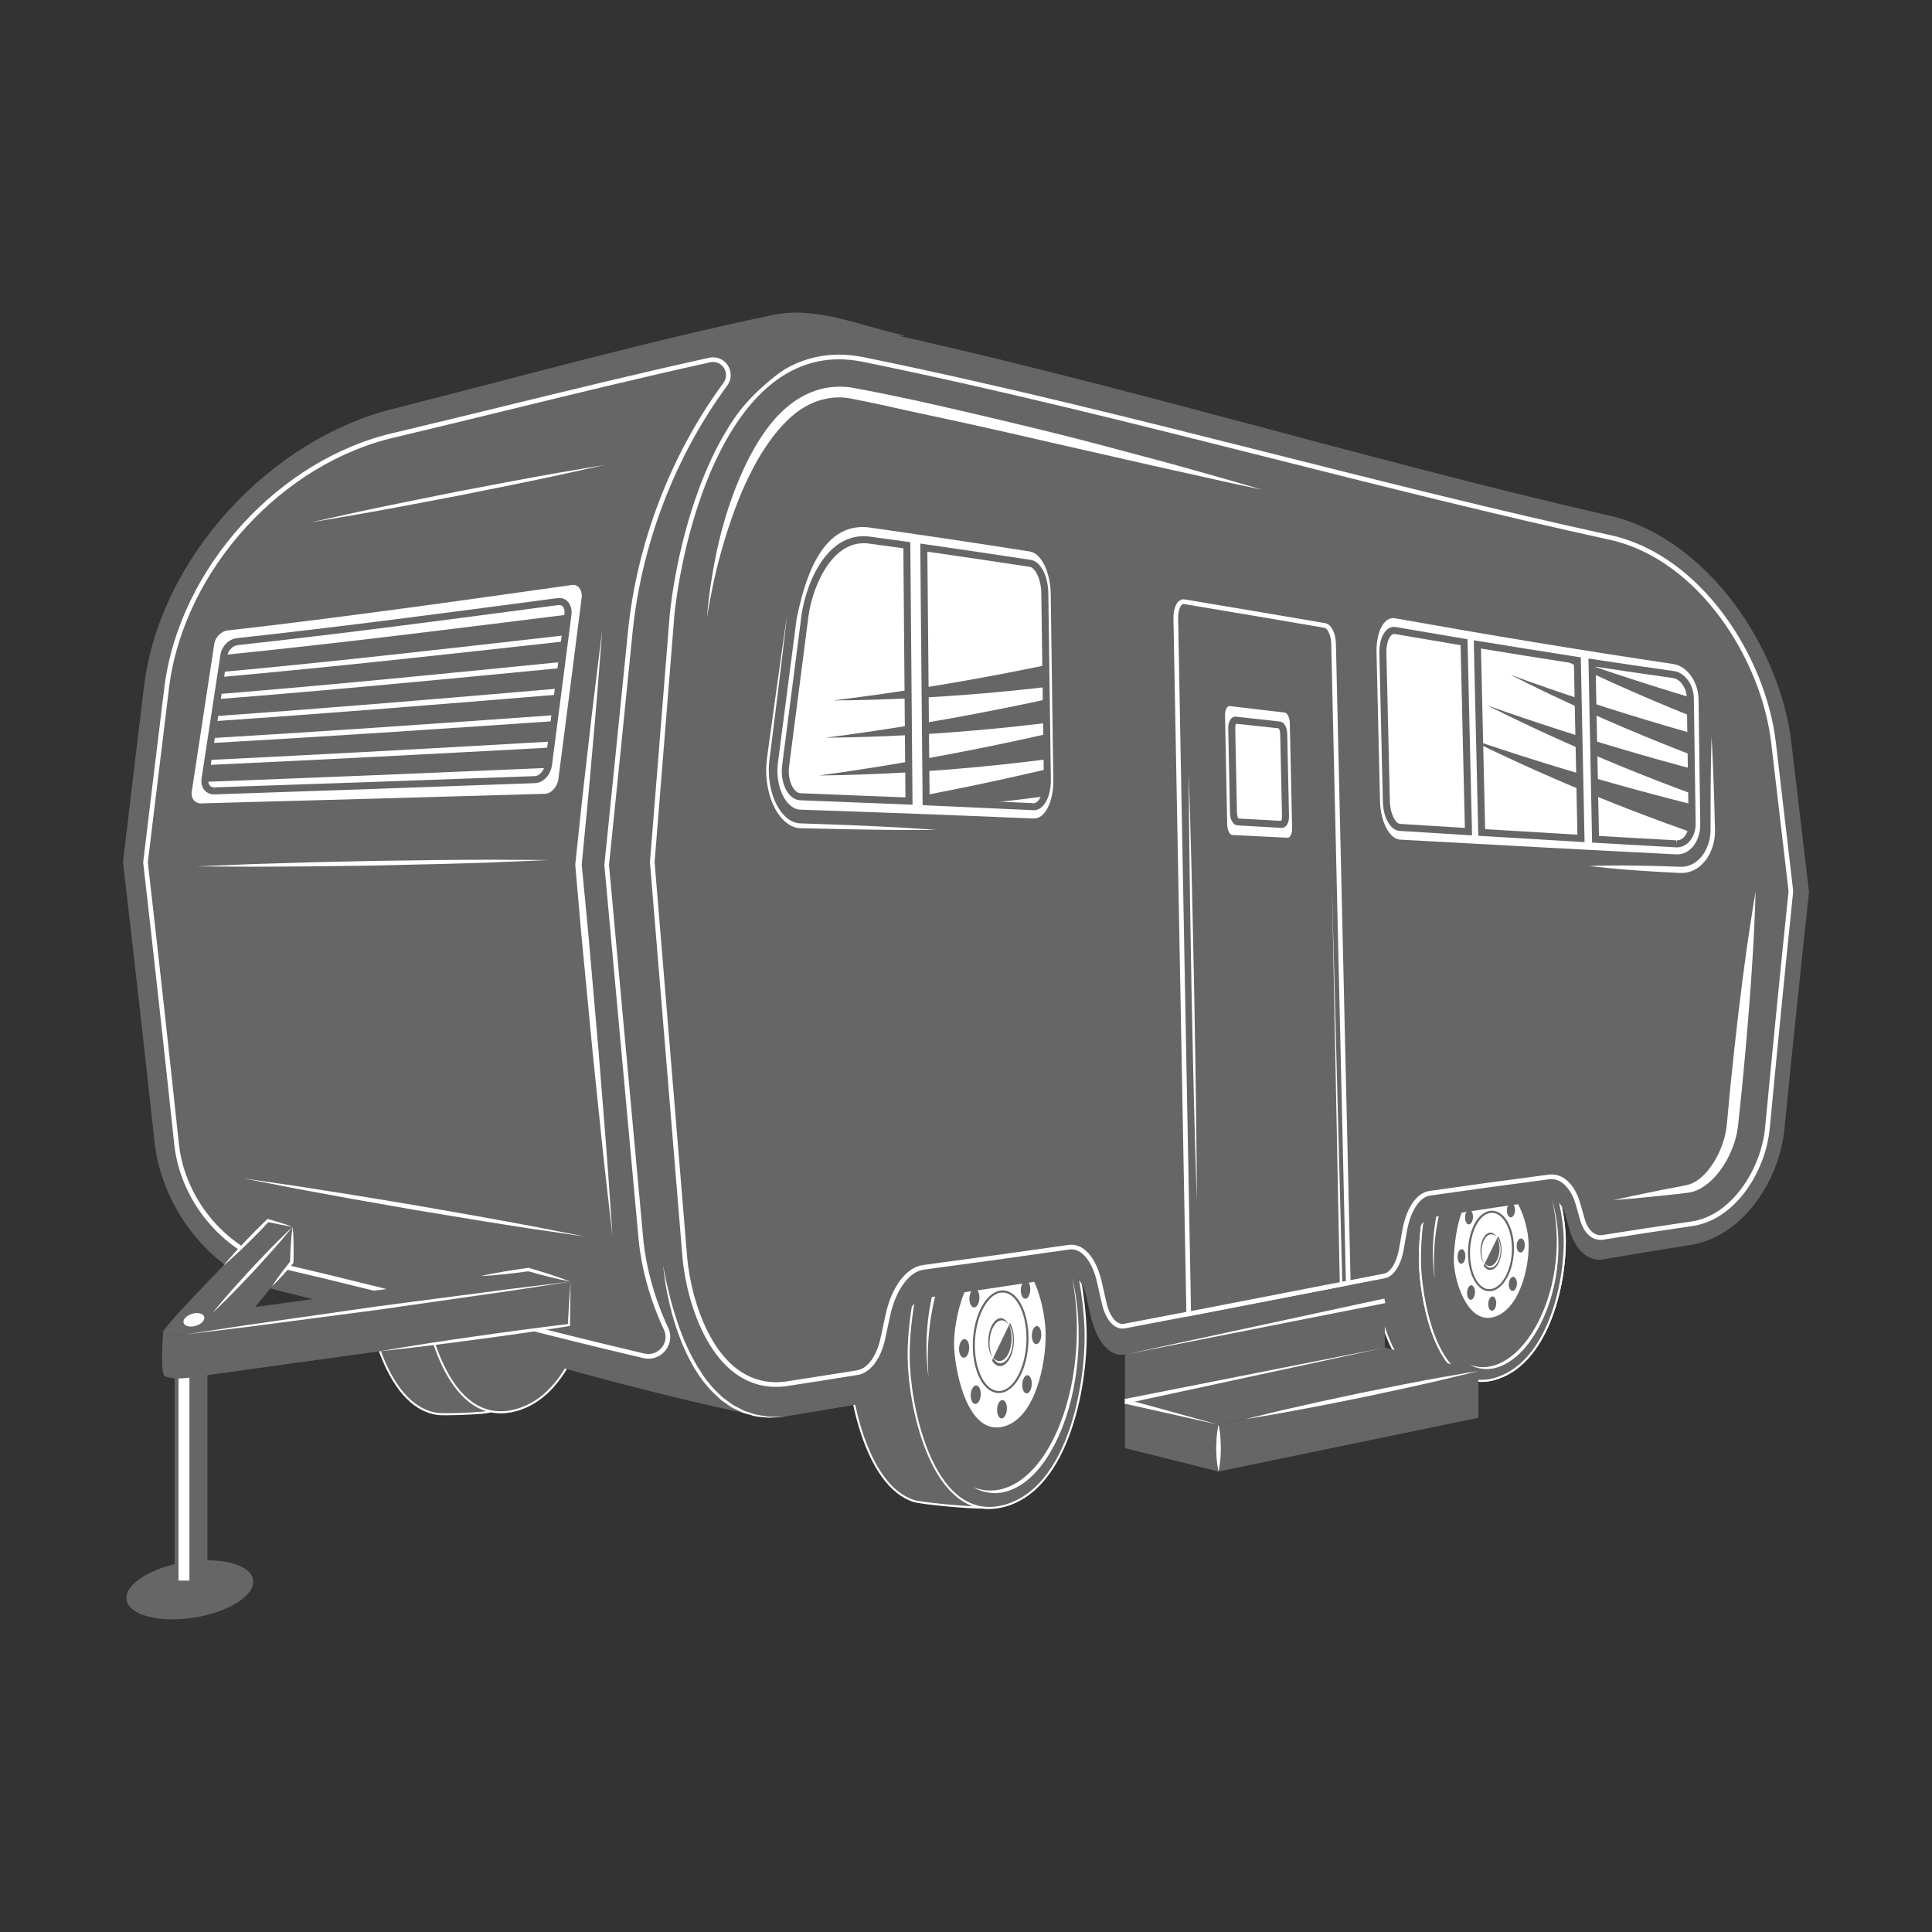 <?xml version="1.0" encoding="utf-8"?>
<svg xmlns="http://www.w3.org/2000/svg" enable-background="new 0 0 3000 3000" viewBox="0 0 3000 3000">
  <rect x="0" y="0" width="3000" height="3000" fill="#333333" stroke="none"/>
  <switch>
    <g>
      <g>
        <g>
          <g>
            <g>
              <path d="M393.059,2453.052c3.784,23.81-37.158,50.103-91.444,58.729&#xA;							c-54.288,8.626-101.362-3.683-105.146-27.493c-3.784-23.81,37.158-50.103,91.446-58.729&#xA;							C342.201,2416.934,389.277,2429.243,393.059,2453.052z" fill="#666"/>
              <g>
                <rect fill="#666" height="369.478" width="50.886" x="271.21" y="2085.992"/>
                <rect fill="#fff" height="364.423" width="16.885" x="277.222" y="2089.865"/>
              </g>
              <g>
                <g>
                  <path d="M839.268,1914.887c3.99,88.971,20.053,252.596-80.696,277.392&#xA;									c-11.173,2.751-69.05,4.617-78.73,3.322c-85.793-11.483-114.56-168.454-115.121-233.435&#xA;									c-0.743-86.194,31.664-268.595,140.461-279.585C807.196,1672.277,835.843,1838.472,839.268,1914.887z" fill="#666"/>
                  <path d="M692.421,2197.612c-6.332,0-10.638-0.145-12.792-0.434&#xA;									c-85.763-11.472-115.909-166.181-116.495-234.992c-0.758-86.989,32.927-270.176,141.883-281.189&#xA;									c3.064-0.315,6.127-0.469,9.106-0.469c91.765,0,122.837,147.264,126.735,234.286c0.282,6.205,0.613,12.783,0.971,19.653&#xA;									c4.818,93.968,12.11,235.98-82.87,259.359C750.039,2196.02,713.026,2197.612,692.421,2197.612z M714.123,1683.711&#xA;									c-2.867,0-5.829,0.153-8.783,0.452c-106.775,10.793-139.772,191.953-139.023,277.99&#xA;									c0.579,67.95,30.016,220.668,113.739,231.877c1.982,0.263,6.263,0.399,12.365,0.399c19.975,0,57.218-1.591,65.773-3.702&#xA;									c92.427-22.741,85.218-163.169,80.452-256.098c-0.349-6.878-0.69-13.456-0.971-19.679&#xA;									C833.828,1829.068,803.479,1683.711,714.123,1683.711z" fill="#fff"/>
                </g>
                <g>
                  <path d="M926.793,1911.645c3.99,88.97-27.418,253.907-128.166,278.703&#xA;									c-110.202,27.123-145.758-159.111-146.382-231.424c-0.742-86.194,31.664-268.594,140.461-279.585&#xA;									C894.722,1669.035,923.368,1835.23,926.793,1911.645z" fill="#666"/>
                  <path d="M777.478,2194.617c-93.372,0-126.189-161.842-126.82-235.673&#xA;									c-0.756-86.989,32.929-270.176,141.885-281.189c3.064-0.307,6.127-0.469,9.097-0.469&#xA;									c91.773,0,122.846,147.271,126.743,234.294c3.601,80.181-23.294,254.201-129.372,280.321&#xA;									C791.666,2193.705,784.424,2194.617,777.478,2194.617z M801.64,1680.469c-2.867,0-5.82,0.153-8.774,0.451&#xA;									c-106.777,10.791-139.773,191.953-139.023,277.988c0.629,72.844,32.629,232.525,123.636,232.525&#xA;									c6.69,0,13.677-0.885,20.766-2.63c104.164-25.635,130.514-197.749,126.956-277.087&#xA;									C921.353,1825.835,891.004,1680.469,801.64,1680.469z" fill="#fff"/>
                </g>
                <g>
                  <path d="M2357.098,1923.05c1.422,74.65,31.61,196.471-51.185,218.628&#xA;									c-18.261,4.887-92.763,2.491-105.927-4.783c-51.255-28.322-66.625-131.51-67.666-174.676&#xA;									c-1.583-65.647,15.211-209.451,105.386-218.911C2321.56,1734.51,2355.875,1858.778,2357.098,1923.05z" fill="#666"/>
                  <path d="M2270.26,2145.832c-27.831,0-62.18-2.646-71.049-7.54&#xA;									c-53.415-29.523-67.542-137.083-68.478-176.029c-1.745-72.222,18.34-211.255,106.802-220.54&#xA;									c2.86-0.298,5.728-0.451,8.52-0.451c81.695,0,111.551,124.81,112.632,181.748c0.272,14.274,1.592,30.189,2.988,47.032&#xA;									c5.719,69.015,12.843,154.914-55.354,173.169C2300.116,2144.88,2286.967,2145.832,2270.26,2145.832z M2246.054,1744.453&#xA;									c-2.681,0-5.438,0.145-8.178,0.434c-86.156,9.048-105.679,146.089-103.96,217.29&#xA;									c0.927,38.453,14.732,144.531,66.836,173.324c8.093,4.476,41.695,7.148,69.508,7.148c16.442,0,29.284-0.918,35.242-2.51&#xA;									c65.628-17.566,58.912-98.454,52.998-169.826c-1.396-16.902-2.724-32.859-2.996-47.227&#xA;									C2354.44,1867.12,2325.409,1744.453,2246.054,1744.453z" fill="#fff"/>
                </g>
                <g>
                  <path d="M1591.073,2052.899c3.988,88.97,53.854,262.39-46.894,287.186&#xA;									c-16.304,4.012-112.247-5.126-125.412-9.395c-75.819-24.577-101.71-168.898-102.242-230.512&#xA;									c-0.744-86.192,31.664-268.594,140.461-279.585C1559.001,1810.289,1587.646,1976.484,1591.073,2052.899z" fill="#666"/>
                  <path d="M1529.384,2342.671c-31.711,0-99.993-6.859-111.109-10.469&#xA;									c-76.044-24.638-102.803-169.646-103.338-232.004c-0.758-86.989,32.927-270.176,141.883-281.189&#xA;									c3.064-0.307,6.129-0.469,9.099-0.469c91.772,0,122.844,147.271,126.744,234.295c0.833,18.656,3.718,41.201,6.773,65.074&#xA;									c11.602,90.802,26.053,203.809-54.877,223.723C1541.75,2342.322,1536.643,2342.671,1529.384,2342.671z M1465.919,1821.723&#xA;									c-2.869,0-5.822,0.153-8.774,0.451c-106.768,10.791-139.774,191.953-139.025,277.989&#xA;									c0.528,61.652,26.733,204.898,101.142,229.01c10.946,3.549,78.615,10.315,110.122,10.315c7.005,0,11.856-0.324,14.41-0.953&#xA;									c78.171-19.234,63.923-130.676,52.477-220.218c-3.056-23.94-5.949-46.554-6.791-65.345&#xA;									C1585.631,1967.089,1555.281,1821.723,1465.919,1821.723z" fill="#fff"/>
                </g>
                <g>
                  <g>
                    <g>
                      <g>
                        <path d="M1685.502,2060.163c3.988,88.97-27.418,253.907-128.166,278.705&#xA;												c-110.202,27.123-145.758-159.111-146.382-231.424c-0.744-86.194,31.664-268.595,140.461-279.585&#xA;												C1653.431,1817.554,1682.075,1983.747,1685.502,2060.163z" fill="#666"/>
                        <path d="M1536.174,2343.139c-93.363,0-126.18-161.851-126.81-235.682&#xA;												c-0.758-86.989,32.936-270.176,141.892-281.182c3.064-0.314,6.127-0.467,9.105-0.467&#xA;												c91.739,0,122.829,147.262,126.735,234.286c3.592,80.189-23.311,254.219-129.381,280.321&#xA;												C1550.371,2342.219,1543.129,2343.139,1536.174,2343.139z M1560.362,1828.992c-2.867,0-5.829,0.153-8.783,0.451&#xA;												c-106.776,10.782-139.781,191.944-139.032,277.98c0.629,72.844,32.622,232.525,123.627,232.525&#xA;												c6.698,0,13.686-0.885,20.775-2.63c104.156-25.626,130.514-197.749,126.965-277.087&#xA;												C1680.059,1974.349,1649.701,1828.992,1560.362,1828.992z" fill="#fff"/>
                      </g>
                      <path d="M1441.783,2138.82c0,0-0.193-1.574-0.559-4.527c-0.335-2.97-1-7.227-1.368-12.916&#xA;											c-0.526-5.637-0.861-12.571-1.143-20.576c-0.033-4.02-0.157-8.3-0.12-12.834c0.131-4.533,0.134-9.322,0.458-14.307&#xA;											c0.504-9.977,1.414-20.815,3.012-32.094c1.614-11.251,3.639-23.084,6.597-34.745c2.846-11.718,6.291-23.517,10.523-34.629&#xA;											c2.003-5.691,4.375-10.971,6.634-16.412c1.469-3.109,2.203-4.663,3.669-7.767c0.65-1.314,1.145-2.54,1.919-3.927&#xA;											c0.769-1.438,1.152-2.156,1.919-3.594c1.314-2.367,2.51-4.788,3.923-7.084c1.686-2.75,2.527-4.124,4.208-6.867&#xA;											c1.372-2.37,2.885-4.262,4.312-6.402c1.454-2.058,2.855-4.222,4.38-6.041c5.863-7.929,12.156-14.054,18.23-19.628&#xA;											c6.191-5.117,12.267-9.492,18.173-12.283c2.909-1.699,5.825-2.569,8.588-3.761c2.789-0.905,5.489-1.602,8.067-2.248&#xA;											c2.592-0.357,5.06-0.924,7.406-1.049c2.348-0.019,4.565-0.162,6.637-0.071c2.067,0.199,3.997,0.385,5.78,0.556&#xA;											c1.773,0.265,3.388,0.695,4.847,0.985c2.928,0.46,5.151,1.619,6.686,2.085c1.525,0.558,2.337,0.856,2.337,0.856&#xA;											s-0.828-0.124-2.386-0.356c-1.562-0.18-3.826-0.718-6.754-0.781c-1.461-0.057-3.073-0.23-4.837-0.218&#xA;											c-1.764,0.108-3.674,0.223-5.721,0.347c-2.043,0.228-4.218,0.711-6.508,1.086c-2.29,0.476-4.692,1.237-7.204,1.884&#xA;											c-2.496,0.913-5.1,1.886-7.781,3.061c-2.651,1.454-5.456,2.458-8.234,4.351c-1.4,0.863-2.818,1.736-4.258,2.623&#xA;											c-1.412,1.042-2.841,2.1-4.29,3.171c-2.921,2.008-5.768,4.76-8.738,7.22c-5.782,5.592-11.656,11.919-17.249,19.515&#xA;											c-1.452,1.759-2.778,3.859-4.159,5.85c-1.342,2.057-2.815,3.929-4.067,6.153c-1.56,2.587-2.341,3.882-3.904,6.474&#xA;											c-1.309,2.142-2.552,4.717-3.84,7.051c-0.77,1.426-1.157,2.139-1.93,3.564c-0.547,0.938-1.168,2.379-1.748,3.544&#xA;											c-1.414,2.949-2.121,4.424-3.538,7.378c-2.174,5.177-4.467,10.191-6.4,15.612c-2.079,5.246-3.836,10.8-5.689,16.182&#xA;											c-1.635,5.581-3.404,10.997-4.755,16.641c-2.949,11.105-5.196,22.318-7,33.102c-0.858,5.415-1.659,10.704-2.238,15.888&#xA;											c-0.715,5.156-1.123,10.198-1.569,15.041c-0.802,9.696-1.192,18.643-1.396,26.59c-0.085,7.927-0.073,14.865,0.185,20.503&#xA;											c0.136,5.677,0.448,10.132,0.62,13.16C1441.689,2137.202,1441.783,2138.82,1441.783,2138.82z" fill="#fff"/>
                      <path d="M1664.835,1983.583c0,0,0.404,1.83,1.159,5.255c0.706,3.474,2.006,8.316,3.035,15.058&#xA;											c0.535,3.341,1.267,6.974,1.811,11.073c0.533,4.112,1.11,8.556,1.727,13.304c0.444,4.849,0.915,10.008,1.414,15.445&#xA;											c0.298,5.511,0.619,11.326,0.835,17.422c0.214,12.222,0.289,25.607-0.756,39.741c-0.329,7.092-1.168,14.289-1.877,21.695&#xA;											c-0.375,3.697-0.964,7.368-1.462,11.11c-0.509,3.741-1.027,7.518-1.747,11.236c-0.668,3.744-1.342,7.521-2.022,11.33&#xA;											c-0.816,3.725-1.638,7.478-2.466,11.258c-0.776,3.824-1.774,7.5-2.756,11.22c-1.021,3.679-1.891,7.54-3.076,11.112&#xA;											c-1.133,3.622-2.275,7.261-3.42,10.917c-1.166,3.631-2.524,7.054-3.786,10.61c-0.772,2.118-1.157,3.176-1.931,5.295&#xA;											c-0.845,2.025-1.267,3.038-2.113,5.065c-1.454,3.404-2.757,6.674-4.347,10.205c-5.855,12.51-12.729,24.923-19.836,35.366&#xA;											c-1.785,2.634-3.666,4.994-5.487,7.486c-1.103,1.459-1.654,2.188-2.759,3.648c-1.142,1.306-1.715,1.959-2.86,3.267&#xA;											c-1.91,2.135-3.777,4.408-5.701,6.393c-1.947,1.893-3.885,3.775-5.809,5.644c-7.776,7.089-15.619,12.776-23.266,16.451&#xA;											c-7.607,4.152-14.999,6.04-21.81,7.46c-3.409,0.397-6.686,0.751-9.797,0.911c-3.094-0.178-6.036-0.348-8.809-0.509&#xA;											c-2.735-0.518-5.302-1.004-7.68-1.456c-2.367-0.507-4.495-1.405-6.442-1.985c-3.918-1.047-6.831-2.97-8.877-3.866&#xA;											c-2.027-1.011-3.111-1.551-3.111-1.551s1.115,0.366,3.2,1.049c2.097,0.607,5.098,1.903,9.038,2.543&#xA;											c1.964,0.349,4.103,0.983,6.474,1.209c2.372,0.167,4.933,0.35,7.662,0.542c2.742-0.16,5.653-0.333,8.713-0.514&#xA;											c3.062-0.511,6.273-1.056,9.604-1.738c6.653-1.971,13.817-4.389,21.16-8.792c7.382-3.993,14.882-9.998,22.346-17.014&#xA;											c7.495-6.998,14.652-16.228,21.624-26.075c6.908-10.313,13.088-21.518,19.112-34.432&#xA;											c5.545-12.48,10.871-25.989,15.046-40.083c4.103-14.177,7.875-28.47,10.326-43.031c0.734-3.57,1.269-7.206,1.797-10.807&#xA;											c0.507-3.608,1.142-7.134,1.565-10.695c0.802-7.134,1.74-14.087,2.168-20.962c1.215-13.697,1.448-26.747,1.529-38.758&#xA;											c-0.063-5.99-0.284-11.709-0.396-17.181c-0.316-5.417-0.615-10.557-0.896-15.389c-0.457-4.771-0.884-9.236-1.277-13.367&#xA;											c-0.406-4.131-1.008-7.781-1.429-11.169c-0.824-6.784-1.844-11.927-2.416-15.497&#xA;											C1665.158,1985.481,1664.835,1983.583,1664.835,1983.583z" fill="#fff"/>
                      <path d="M1623.676,2071.239c0.666,46.41-16.304,133.768-67.767,144.486&#xA;											c-51.773,10.782-71.298-78.34-74.134-120.003c-3.099-45.559,19.605-139.007,71.066-144.721&#xA;											C1605.407,1945.164,1623.128,2033.022,1623.676,2071.239z" fill="#fff"/>
                      <g>
                        <path d="M1595.46,2076.214c0.533,42.474-17.148,80.459-40.183,84.897&#xA;												c-23.036,4.438-42.664-27.109-43.122-70.517c-0.46-43.41,18.361-81.477,41.32-84.981&#xA;												C1576.435,2002.111,1594.925,2033.74,1595.46,2076.214z" fill="#fff"/>
                        <path d="M1550.959,2163.11c-22.588,0-39.959-31.167-40.393-72.496&#xA;												c-0.467-44.077,18.673-82.905,42.672-86.563c1.236-0.188,2.477-0.281,3.704-0.281c22.34,0,39.582,31.132,40.102,72.426&#xA;												c0.546,43.908-17.667,81.883-41.473,86.471C1554.039,2162.957,1552.491,2163.11,1550.959,2163.11z M1556.943,2006.936&#xA;												c-1.065,0-2.137,0.077-3.226,0.248c-22.119,3.369-40.426,41.557-39.985,83.396c0.41,38.896,16.768,69.364,37.227,69.364&#xA;												c1.328,0,2.681-0.127,4.018-0.391c21.965-4.221,39.422-41.602,38.902-83.321&#xA;												C1593.385,2037.371,1577.163,2006.936,1556.943,2006.936z" fill="#666"/>
                      </g>
                      <g>
                        <path d="M1560.399,1977.338c0.091,7.819-3.211,14.662-7.399,15.288&#xA;												c-4.19,0.624-7.676-5.233-7.767-13.083c-0.089-7.851,3.251-14.697,7.437-15.29&#xA;												C1556.857,1963.659,1560.307,1969.517,1560.399,1977.338z" fill="#666"/>
                        <path d="M1563.51,2186.749c0.092,7.819-3.223,14.849-7.429,15.703&#xA;												c-4.206,0.856-7.706-4.812-7.797-12.661c-0.089-7.851,3.265-14.882,7.467-15.707&#xA;												C1559.956,2173.26,1563.42,2178.932,1563.51,2186.749z" fill="#666"/>
                      </g>
                      <g>
                        <path d="M1496.946,2079.365c4.358-0.721,7.934,5.128,8.018,13.062&#xA;												c0.082,7.936-3.364,14.976-7.723,15.727c-4.359,0.753-7.978-5.093-8.058-13.061&#xA;												C1489.103,2087.129,1492.59,2080.085,1496.946,2079.365z" fill="#666"/>
                        <path d="M1609.4,2059.153c4.046-0.697,7.39,4.985,7.491,12.689s-3.082,14.538-7.131,15.267&#xA;												c-4.049,0.729-7.429-4.95-7.526-12.686C1602.135,2066.688,1605.353,2059.851,1609.4,2059.153z" fill="#666"/>
                      </g>
                      <g>
                        <path d="M1509.489,2156.548c3.003-6.174,7.946-7.08,11.047-2.057&#xA;												c3.099,5.02,3.198,14.068,0.218,20.24c-2.98,6.172-7.931,7.136-11.052,2.116&#xA;												C1506.58,2171.825,1506.486,2162.723,1509.489,2156.548z" fill="#666"/>
                        <path d="M1587.111,1993.562c2.829-5.932,7.509-6.632,10.456-1.598&#xA;												c2.946,5.034,3.059,13.895,0.249,19.825c-2.808,5.932-7.493,6.688-10.46,1.656&#xA;												C1584.39,2008.412,1584.282,1999.495,1587.111,1993.562z" fill="#666"/>
                      </g>
                      <g>
                        <path d="M1589.631,2160.485c-2.974-4.917-3.083-13.833-0.246-19.879&#xA;												c2.836-6.046,7.53-6.932,10.484-2.013c2.954,4.919,3.068,13.779,0.251,19.823&#xA;												C1597.304,2164.461,1592.606,2165.404,1589.631,2160.485z" fill="#666"/>
                        <path d="M1507.652,2026.716c-3.113-5.137-3.207-14.24-0.213-20.299&#xA;												c2.993-6.059,7.924-6.777,11.014-1.638c3.092,5.138,3.19,14.186,0.218,20.243&#xA;												C1515.699,2031.078,1510.765,2031.852,1507.652,2026.716z" fill="#666"/>
                      </g>
                      <path d="M1541.118,2107.708c0,0-0.169-0.246-0.484-0.704c-0.3-0.502-0.823-1.035-1.323-2.107&#xA;											c-0.556-0.981-1.157-2.292-1.79-3.899c-0.617-1.628-1.236-3.592-1.745-5.917c-0.471-2.341-0.915-4.987-1.067-7.931&#xA;											c-0.225-2.92-0.166-6.109,0.101-9.374c0.279-3.27,0.842-6.606,1.649-9.82c0.838-3.2,1.954-6.205,3.218-8.968&#xA;											c1.281-2.521,2.843-5.025,4.453-6.887c1.628-1.837,3.35-3.218,5.062-4.08c1.71-0.837,3.401-1.292,4.976-1.191&#xA;											c1.581-0.038,3.035,0.483,4.328,1.095c1.29,0.68,2.4,1.593,3.331,2.545c0.926,0.983,1.682,1.937,2.259,2.838&#xA;											c0.619,0.788,0.978,1.707,1.272,2.193c0.279,0.526,0.427,0.807,0.427,0.807s-0.179-0.211-0.516-0.606&#xA;											c-0.345-0.371-0.803-1.027-1.468-1.626c-0.633-0.685-1.443-1.363-2.397-2.01c-0.962-0.605-2.071-1.114-3.293-1.513&#xA;											c-1.236-0.279-2.581-0.462-4.009-0.23c-1.427,0.127-2.916,0.812-4.412,1.645c-1.504,0.873-2.953,2.329-4.37,3.922&#xA;											c-1.408,1.705-2.608,3.687-3.829,6.111c-2.283,4.704-3.835,10.514-4.502,16.257c-0.286,2.867-0.495,5.708-0.406,8.375&#xA;											c0.031,2.679,0.277,5.165,0.567,7.434c0.35,2.229,0.746,4.239,1.182,5.963c0.458,1.706,0.912,3.132,1.349,4.227&#xA;											c0.394,1.161,0.814,1.966,1.049,2.561C1540.984,2107.398,1541.118,2107.708,1541.118,2107.708z" fill="#666"/>
                      <path d="M1568.286,2054.311c7.992,13.381,8.285,37.079,0.634,53.178&#xA;											c-7.65,16.097-20.465,18.506-28.605,5.135C1551.625,2089.131,1557.216,2077.469,1568.286,2054.311z" fill="#666"/>
                      <path d="M1566.344,2056.117c0,0,0.167,0.246,0.478,0.706c0.293,0.5,0.807,1.037,1.299,2.107&#xA;											c0.546,0.98,1.136,2.285,1.757,3.882c0.605,1.619,1.21,3.572,1.71,5.876c0.462,2.322,0.898,4.943,1.049,7.858&#xA;											c0.221,2.892,0.167,6.05-0.089,9.283c-0.27,3.237-0.816,6.545-1.604,9.738c-0.837,3.219-1.863,6.08-3.193,9.018&#xA;											c-1.17,2.341-2.771,4.982-4.344,6.821c-1.61,1.853-3.319,3.261-5.022,4.152c-1.705,0.865-3.394,1.351-4.973,1.279&#xA;											c-1.584,0.068-3.047-0.429-4.351-1.02c-1.3-0.661-2.423-1.557-3.364-2.498c-0.936-0.973-1.701-1.921-2.289-2.819&#xA;											c-0.627-0.784-0.99-1.703-1.292-2.189c-0.282-0.526-0.432-0.807-0.432-0.807s0.181,0.209,0.525,0.605&#xA;											c0.35,0.368,0.816,1.021,1.489,1.614c0.641,0.682,1.464,1.351,2.426,1.985c0.974,0.594,2.093,1.088,3.324,1.468&#xA;											c1.245,0.26,2.599,0.422,4.028,0.166c1.431-0.152,2.918-0.859,4.408-1.715c1.499-0.896,2.937-2.369,4.34-3.976&#xA;											c1.414-1.757,2.533-3.614,3.824-6.214c1.009-2.201,2.05-4.903,2.768-7.617c0.69-2.777,1.298-5.6,1.597-8.462&#xA;											c0.279-2.843,0.481-5.658,0.39-8.3c-0.033-2.656-0.275-5.119-0.559-7.371c-0.345-2.21-0.736-4.206-1.163-5.919&#xA;											c-0.45-1.696-0.896-3.115-1.326-4.206c-0.387-1.156-0.798-1.959-1.032-2.554&#xA;											C1566.477,2056.427,1566.344,2056.117,1566.344,2056.117z" fill="#fff"/>
                    </g>
                    <g>
                      <g>
                        <path d="M2429.737,1923.05c1.42,74.65-27.362,196.408-110.157,218.567&#xA;												c-89.37,23.918-113.313-125.147-114.623-179.398c-1.583-65.647,15.213-209.451,105.388-218.911&#xA;												C2394.198,1734.51,2428.513,1858.778,2429.737,1923.05z" fill="#666"/>
                        <path d="M2300.966,2145.79c-76.053,0-96.453-135.917-97.602-183.527&#xA;												c-1.745-72.222,18.34-211.255,106.81-220.54c2.86-0.298,5.728-0.451,8.52-0.451c81.678,0,111.551,124.81,112.632,181.748&#xA;												c1.396,73.219-27.601,197.724-111.339,220.141C2313.469,2144.905,2307.069,2145.79,2300.966,2145.79z M2318.695,1744.453&#xA;												c-2.681,0-5.438,0.145-8.18,0.434c-86.163,9.048-105.686,146.089-103.968,217.298&#xA;												c1.131,46.802,20.902,180.421,94.419,180.421c5.822,0,11.948-0.851,18.204-2.527&#xA;												c81.976-21.941,110.352-144.744,108.973-216.993C2427.079,1867.12,2398.031,1744.453,2318.695,1744.453z" fill="#fff"/>
                      </g>
                      <g>
                        <path d="M2429.737,1923.05c1.42,74.65-27.362,196.408-110.157,218.567&#xA;												c-89.37,23.918-113.313-125.147-114.623-179.398c-1.583-65.647,15.213-209.451,105.388-218.911&#xA;												C2394.198,1734.51,2428.513,1858.778,2429.737,1923.05z" fill="#666"/>
                        <path d="M2300.966,2145.79c-76.053,0-96.453-135.917-97.602-183.527&#xA;												c-1.745-72.222,18.34-211.255,106.81-220.54c2.86-0.298,5.728-0.451,8.52-0.451c81.678,0,111.551,124.81,112.632,181.748&#xA;												c1.396,73.219-27.601,197.724-111.339,220.141C2313.469,2144.905,2307.069,2145.79,2300.966,2145.79z M2318.695,1744.453&#xA;												c-2.681,0-5.438,0.145-8.18,0.434c-86.163,9.048-105.686,146.089-103.968,217.298&#xA;												c1.131,46.802,20.902,180.421,94.419,180.421c5.822,0,11.948-0.851,18.204-2.527&#xA;												c81.976-21.941,110.352-144.744,108.973-216.993C2427.079,1867.12,2398.031,1744.453,2318.695,1744.453z" fill="#fff"/>
                      </g>
                      <path d="M2227.901,1986.604c0,0-0.162-1.231-0.467-3.538c-0.284-2.322-0.828-5.647-1.168-10.097&#xA;											c-0.457-4.406-0.786-9.829-1.091-16.092c-0.071-3.144-0.214-6.493-0.242-10.04c0.043-3.549-0.012-7.295,0.169-11.195&#xA;											c0.253-7.809,0.798-16.292,1.853-25.122c1.065-8.811,2.431-18.073,4.509-27.205c1.992-9.175,4.438-18.415,7.509-27.116&#xA;											c1.447-4.457,3.184-8.591,4.84-12.851c1.082-2.435,1.625-3.65,2.707-6.081c0.481-1.028,0.847-1.987,1.422-3.075&#xA;											c0.572-1.126,0.856-1.689,1.427-2.813c0.98-1.855,1.87-3.749,2.932-5.548c1.265-2.153,1.898-3.228,3.165-5.375&#xA;											c1.032-1.856,2.18-3.338,3.263-5.013c1.103-1.611,2.168-3.305,3.336-4.73c4.476-6.205,9.348-11.004,14.097-15.368&#xA;											c4.849-4.009,9.656-7.436,14.385-9.625c2.327-1.333,4.677-2.018,6.908-2.954c2.257-0.711,4.452-1.262,6.555-1.771&#xA;											c2.118-0.286,4.14-0.734,6.073-0.837c1.935-0.023,3.767-0.139,5.487-0.073c1.715,0.15,3.324,0.289,4.811,0.418&#xA;											c1.482,0.202,2.836,0.532,4.061,0.753c2.459,0.35,4.34,1.246,5.639,1.604c1.292,0.431,1.982,0.659,1.982,0.659&#xA;											s-0.702-0.094-2.018-0.27c-1.318-0.132-3.231-0.547-5.684-0.586c-1.225-0.04-2.576-0.172-4.045-0.155&#xA;											c-1.471,0.087-3.059,0.183-4.755,0.284c-1.693,0.185-3.486,0.567-5.372,0.865c-1.883,0.376-3.849,0.976-5.898,1.487&#xA;											c-2.034,0.72-4.148,1.483-6.315,2.407c-2.139,1.14-4.397,1.93-6.62,3.415c-1.119,0.674-2.252,1.361-3.399,2.055&#xA;											c-1.123,0.818-2.257,1.647-3.404,2.486c-2.315,1.574-4.551,3.728-6.881,5.656c-4.525,4.378-9.074,9.332-13.355,15.281&#xA;											c-1.112,1.377-2.123,3.021-3.172,4.581c-1.021,1.609-2.142,3.075-3.087,4.816c-1.178,2.025-1.767,3.04-2.944,5.069&#xA;											c-0.985,1.678-1.914,3.693-2.876,5.52c-0.577,1.117-0.866,1.675-1.441,2.792c-0.41,0.734-0.868,1.862-1.301,2.773&#xA;											c-1.048,2.309-1.572,3.465-2.62,5.778c-1.6,4.054-3.287,7.979-4.692,12.224c-1.516,4.11-2.78,8.459-4.117,12.672&#xA;											c-1.168,4.37-2.437,8.612-3.385,13.031c-2.083,8.696-3.631,17.475-4.849,25.919c-0.575,4.239-1.109,8.38-1.478,12.44&#xA;											c-0.47,4.035-0.713,7.981-0.986,11.772c-0.481,7.591-0.664,14.593-0.72,20.81c0.031,6.202,0.122,11.629,0.38,16.039&#xA;											c0.169,4.439,0.453,7.924,0.617,10.293C2227.812,1985.338,2227.901,1986.604,2227.901,1986.604z" fill="#fff"/>
                      <path d="M2410.274,1863.878c0,0,0.378,1.415,1.088,4.067c0.664,2.689,1.883,6.433,2.857,11.654&#xA;											c0.505,2.587,1.196,5.398,1.713,8.572c0.507,3.184,1.058,6.627,1.645,10.303c0.427,3.756,0.882,7.753,1.361,11.964&#xA;											c0.295,4.272,0.612,8.78,0.833,13.505c0.239,9.477,0.349,19.858-0.572,30.836c-0.279,5.508-1.03,11.103-1.657,16.858&#xA;											c-0.333,2.874-0.863,5.731-1.307,8.642c-0.455,2.909-0.917,5.848-1.563,8.743c-0.6,2.916-1.203,5.858-1.811,8.823&#xA;											c-0.732,2.904-1.468,5.829-2.208,8.776c-0.692,2.98-1.586,5.849-2.463,8.753c-0.914,2.873-1.686,5.883-2.744,8.675&#xA;											c-1.011,2.831-2.025,5.675-3.042,8.53c-1.035,2.839-2.242,5.52-3.357,8.302c-0.683,1.658-1.023,2.487-1.706,4.147&#xA;											c-0.746,1.586-1.119,2.379-1.865,3.969c-1.281,2.668-2.426,5.229-3.821,8c-5.14,9.817-11.122,19.583-17.237,27.822&#xA;											c-1.536,2.079-3.151,3.946-4.71,5.916c-0.945,1.152-1.415,1.729-2.356,2.883c-0.978,1.035-1.466,1.553-2.44,2.59&#xA;											c-1.628,1.694-3.211,3.491-4.841,5.069c-1.651,1.506-3.287,3.003-4.91,4.488c-6.549,5.646-13.083,10.204-19.396,13.188&#xA;											c-6.275,3.354-12.318,4.94-17.84,6.148c-2.764,0.361-5.41,0.685-7.913,0.854c-2.491-0.092-4.851-0.183-7.066-0.27&#xA;											c-2.189-0.365-4.235-0.709-6.125-1.029c-1.882-0.364-3.573-1.035-5.114-1.462c-3.101-0.765-5.402-2.229-7.012-2.902&#xA;											c-1.596-0.763-2.447-1.171-2.447-1.171s0.873,0.272,2.511,0.777c1.647,0.448,4.012,1.421,7.127,1.868&#xA;											c1.551,0.246,3.249,0.713,5.132,0.856c1.884,0.099,3.924,0.206,6.104,0.317c2.189-0.164,4.521-0.338,6.984-0.525&#xA;											c2.461-0.441,5.053-0.913,7.751-1.496c5.389-1.635,11.241-3.627,17.294-7.172c6.089-3.225,12.329-8.021,18.605-13.604&#xA;											c6.306-5.567,12.386-12.867,18.372-20.641c5.928-8.135,11.288-16.947,16.555-27.081&#xA;											c4.847-9.789,9.552-20.367,13.254-31.378c3.638-11.073,7.01-22.225,9.193-33.563c0.657-2.782,1.133-5.611,1.604-8.414&#xA;											c0.451-2.806,1.02-5.552,1.396-8.321c0.709-5.548,1.548-10.957,1.919-16.295c1.07-10.645,1.243-20.77,1.276-30.088&#xA;											c-0.078-4.649-0.302-9.083-0.424-13.325c-0.31-4.199-0.605-8.183-0.882-11.929c-0.439-3.695-0.849-7.155-1.229-10.355&#xA;											c-0.389-3.202-0.957-6.026-1.358-8.651c-0.788-5.257-1.747-9.238-2.287-12.001&#xA;											C2410.578,1865.347,2410.274,1863.878,2410.274,1863.878z" fill="#fff"/>
                      <path d="M2373.662,1932.368c0.568,40.64-16.335,104.377-56.306,113.265&#xA;											c-40.14,8.924-61.246-60.477-59.813-92.983c1.724-39.061,11.384-107.046,55.027-113.359&#xA;											C2351.845,1833.612,2373.171,1897.198,2373.662,1932.368z" fill="#fff"/>
                      <g>
                        <path d="M2349.264,1936.522c0.755,33.055-14.101,62.838-32.896,66.541&#xA;												c-18.795,3.706-34.47-20.744-35.265-54.63c-0.795-33.884,13.618-63.7,32.455-66.573&#xA;												C2332.395,1878.986,2348.511,1903.467,2349.264,1936.522z" fill="#fff"/>
                        <path d="M2312.625,2005.021c-18.11,0-32.34-24.315-33.107-56.554&#xA;												c-0.824-35.209,14.026-65.15,33.797-68.171c1.089-0.162,2.17-0.247,3.242-0.247c18.809,0,33.55,24.265,34.291,56.444&#xA;												c0.765,33.703-14.561,64.265-34.17,68.12C2315.324,2004.885,2313.962,2005.021,2312.625,2005.021z M2316.558,1883.213&#xA;												c-0.91,0-1.839,0.07-2.766,0.214c-17.923,2.74-31.881,31.881-31.106,64.971c0.715,30.468,13.59,53.457,29.94,53.457&#xA;												c1.133,0,2.29-0.119,3.439-0.34c18.162-3.584,32.35-32.716,31.618-64.955&#xA;												C2347.001,1906.645,2333.324,1883.213,2316.558,1883.213z" fill="#666"/>
                      </g>
                      <g>
                        <path d="M2319.031,1859.78c0.141,6.094-2.538,11.446-5.975,11.959&#xA;												c-3.438,0.511-6.333-4.035-6.474-10.157c-0.143-6.121,2.522-11.476,5.961-11.961&#xA;												C2315.981,1849.139,2318.89,1853.687,2319.031,1859.78z" fill="#666"/>
                        <path d="M2323.34,2022.956c0.141,6.092-2.531,11.612-5.958,12.328&#xA;												c-3.427,0.715-6.315-3.664-6.456-9.784c-0.143-6.12,2.515-11.64,5.944-12.328&#xA;												C2320.298,2012.484,2323.199,2016.864,2323.34,2022.956z" fill="#666"/>
                      </g>
                      <g>
                        <path d="M2269.085,1939.771c3.38-0.591,6.243,3.953,6.39,10.148&#xA;												c0.145,6.195-2.482,11.718-5.86,12.337c-3.38,0.619-6.231-3.922-6.378-10.146&#xA;												C2263.089,1945.887,2265.705,1940.363,2269.085,1939.771z" fill="#666"/>
                        <path d="M2361.135,1923.113c3.502-0.58,6.458,3.805,6.592,9.794&#xA;												c0.134,5.991-2.601,11.34-6.101,11.95c-3.498,0.608-6.437-3.775-6.573-9.794&#xA;												C2354.918,1929.046,2357.635,1923.695,2361.135,1923.113z" fill="#666"/>
                      </g>
                      <g>
                        <path d="M2279.67,1999.948c2.292-4.847,6.181-5.597,8.686-1.706&#xA;												c2.503,3.892,2.669,10.95,0.369,15.797c-2.299,4.846-6.186,5.647-8.682,1.755&#xA;												C2277.545,2011.904,2277.378,2004.796,2279.67,1999.948z" fill="#666"/>
                        <path d="M2341.565,1872.251c2.362-4.638,6.355-5.215,8.921-1.318&#xA;												c2.564,3.896,2.721,10.789,0.35,15.427c-2.371,4.638-6.362,5.264-8.917,1.368&#xA;												C2339.363,1883.834,2339.205,1876.89,2341.565,1872.251z" fill="#666"/>
                      </g>
                      <g>
                        <path d="M2344.918,2002.188c-2.55-3.793-2.709-10.735-0.354-15.474&#xA;												c2.355-4.739,6.339-5.482,8.898-1.687c2.56,3.793,2.716,10.685,0.352,15.424&#xA;												C2351.449,2005.189,2347.468,2005.983,2344.918,2002.188z" fill="#666"/>
                        <path d="M2276.918,1898.592c-2.501-3.993-2.668-11.101-0.373-15.848&#xA;												c2.296-4.745,6.191-5.328,8.699-1.335c2.508,3.995,2.672,11.054,0.37,15.799&#xA;												C2283.311,1901.952,2279.419,1902.587,2276.918,1898.592z" fill="#666"/>
                      </g>
                      <path d="M2304.385,1961.558c0,0-0.139-0.19-0.399-0.546c-0.246-0.387-0.673-0.8-1.088-1.631&#xA;											c-0.457-0.762-0.955-1.778-1.48-3.026c-0.51-1.264-1.026-2.792-1.459-4.602c-0.401-1.823-0.783-3.882-0.931-6.179&#xA;											c-0.209-2.275-0.19-4.764-0.007-7.314c0.195-2.552,0.617-5.159,1.239-7.673c0.645-2.501,1.518-4.853,2.517-7.017&#xA;											c1.013-1.975,2.257-3.939,3.549-5.403c1.307-1.443,2.698-2.533,4.087-3.218c1.391-0.664,2.771-1.032,4.066-0.966&#xA;											c1.297-0.042,2.496,0.355,3.568,0.821c1.068,0.521,1.994,1.224,2.771,1.957c0.772,0.76,1.407,1.497,1.893,2.194&#xA;											c0.519,0.61,0.823,1.321,1.072,1.699c0.235,0.408,0.361,0.626,0.361,0.626s-0.15-0.164-0.432-0.471&#xA;											c-0.291-0.286-0.676-0.793-1.23-1.253c-0.53-0.53-1.206-1.051-1.999-1.548c-0.8-0.465-1.719-0.854-2.729-1.154&#xA;											c-1.02-0.209-2.128-0.342-3.298-0.15c-1.169,0.11-2.383,0.655-3.597,1.316c-1.222,0.692-2.39,1.837-3.528,3.09&#xA;											c-1.131,1.339-2.086,2.893-3.054,4.793c-1.809,3.686-3.008,8.229-3.493,12.714c-0.206,2.24-0.347,4.457-0.251,6.536&#xA;											c0.049,2.09,0.27,4.026,0.525,5.794c0.302,1.736,0.641,3.301,1.007,4.643c0.385,1.326,0.765,2.435,1.128,3.284&#xA;											c0.328,0.903,0.674,1.527,0.871,1.989C2304.273,1961.318,2304.385,1961.558,2304.385,1961.558z" fill="#666"/>
                      <path d="M2326.205,1919.707c6.756,10.36,7.178,28.81,0.957,41.426&#xA;											c-6.222,12.616-16.684,14.624-23.381,4.267C2312.702,1946.976,2317.187,1937.839,2326.205,1919.707z" fill="#666"/>
                      <path d="M2324.609,1921.129c0,0,0.139,0.19,0.401,0.546c0.248,0.389,0.678,0.802,1.096,1.631&#xA;											c0.462,0.758,0.964,1.771,1.492,3.01c0.518,1.257,1.037,2.771,1.473,4.563c0.405,1.806,0.788,3.842,0.936,6.113&#xA;											c0.209,2.25,0.188,4.71,0,7.232c-0.199,2.526-0.627,5.107-1.259,7.601c-0.669,2.517-1.501,4.755-2.581,7.057&#xA;											c-0.95,1.835-2.256,3.908-3.538,5.356c-1.314,1.459-2.709,2.573-4.101,3.284c-1.393,0.69-2.771,1.084-4.065,1.044&#xA;											c-1.295,0.066-2.492-0.307-3.559-0.756c-1.063-0.502-1.983-1.192-2.757-1.916c-0.767-0.751-1.398-1.483-1.881-2.179&#xA;											c-0.516-0.607-0.817-1.319-1.065-1.696c-0.234-0.408-0.359-0.626-0.359-0.626s0.15,0.162,0.431,0.467&#xA;											c0.288,0.284,0.669,0.79,1.22,1.246c0.526,0.526,1.199,1.041,1.987,1.527c0.797,0.453,1.712,0.83,2.717,1.114&#xA;											c1.016,0.192,2.123,0.305,3.289,0.092c1.169-0.131,2.381-0.697,3.599-1.379c1.222-0.711,2.393-1.874,3.538-3.138&#xA;											c1.152-1.384,2.062-2.841,3.11-4.879c0.817-1.726,1.659-3.84,2.235-5.961c0.551-2.17,1.035-4.375,1.26-6.608&#xA;											c0.207-2.217,0.354-4.412,0.258-6.47c-0.049-2.069-0.27-3.986-0.525-5.738c-0.305-1.719-0.646-3.272-1.016-4.603&#xA;											c-0.387-1.316-0.769-2.417-1.136-3.265c-0.329-0.898-0.68-1.52-0.877-1.982&#xA;											C2324.72,1921.37,2324.609,1921.129,2324.609,1921.129z" fill="#fff"/>
                    </g>
                    <path d="M2150.349,2019.93c20.059-4.103,37.602-31.524,44.243-68.86&#xA;										c2.057-11.555,3.085-17.32,5.144-28.828c3.164-17.688,11.546-30.227,21.198-31.747&#xA;										c61.705-9.707,123.472-18.936,185.293-27.848c10.359-1.474,19.992,7.544,24.219,22.672&#xA;										c2.749,9.843,4.126,14.753,6.88,24.549c8.9,31.655,29.239,49.577,51.917,45.672c45.597-7.849,91.256-15.351,136.966-22.515&#xA;										c82.204-14.242,136.785-101.566,144.618-179.37c12.191-122.944,24.911-245.828,38.221-368.657&#xA;										c-9.193-77.556-18.359-155.115-27.503-232.677c-17.437-146.532-129.942-315.828-281.086-351.288&#xA;										c-388.949-89.333-770.176-207.602-1160.451-291.809c-224.954-44.076-312.577,273.352-330.11,434.32&#xA;										c-10.662,131.497-21.416,262.985-32.265,394.466c17.19,208.447,34.454,416.888,51.804,625.323&#xA;										c13.074,97.032,61.453,253.354,189.476,236.198c37.618-6.221,75.23-12.462,112.808-18.92&#xA;										c38.516-9.44,58.152-52.053,65.076-87.485c3.136-14.736,4.699-22.089,7.814-36.769&#xA;										c4.788-22.565,16.642-38.535,29.739-40.421c75.42-10.953,150.795-22.197,226.09-33.989&#xA;										c11.298-1.769,21.516,9.982,25.95,29.56c2.885,12.738,4.324,19.095,7.202,31.782c9.297,40.994,30.611,64.573,53.247,60.033&#xA;										L2150.349,2019.93z" fill="#666"/>
                    <path d="M1453.59,1288.655c0,0-6.132,0.05-17.031,0.145c-10.903-0.058-26.588,0.153-45.862-0.106&#xA;										c-19.276-0.289-42.148-0.295-67.348-0.88c-25.22-0.579-52.777-1.192-81.139-1.799&#xA;										c-14.781-0.526-29.663-12.642-39.335-31.648c-9.907-18.807-14.422-44.147-12.87-67.197&#xA;										c0.361-5.816,1.204-11.361,1.896-16.618c0.729-5.328,1.45-10.601,2.163-15.818c1.452-10.42,2.867-20.604,4.242-30.512&#xA;										c2.752-19.811,5.342-38.507,7.727-55.738c4.734-34.479,8.926-62.979,11.72-82.959c2.892-19.937,4.534-31.298,4.534-31.298&#xA;										s-1.33,11.507-3.667,31.693c-2.435,20.142-5.736,49.031-10.064,83.665c-2.147,17.326-4.481,36.119-6.958,56.029&#xA;										c-1.239,9.956-2.515,20.193-3.821,30.663c-0.666,5.231-1.337,10.521-2.017,15.863c-0.688,5.417-1.448,10.606-1.748,15.921&#xA;										c-1.328,21.336,2.921,44.576,12.102,61.792c8.997,17.39,22.53,28.272,36.185,28.657c28.315,0.99,55.829,1.98,81.008,2.907&#xA;										c25.201,0.905,48.079,2.292,67.357,3.198c19.278,0.938,34.975,2.149,45.883,2.792&#xA;										C1447.455,1288.203,1453.59,1288.655,1453.59,1288.655z" fill="#fff"/>
                    <g>
                      <path d="M1205.122,2153.56c-100.607,0-139.016-130.718-145.272-199.842&#xA;											c-16.953-205.001-33.822-409.992-50.614-614.983c10.383-129.093,20.681-257.614,30.886-386.137&#xA;											c16.494-149.347,90.342-401.915,262.542-401.915c12.442,0,25.363,1.337,38.4,3.967&#xA;											c212.549,43.337,426.129,97.218,632.677,149.331c172.633,43.558,351.148,88.598,528.132,127.245&#xA;											c140.07,31.463,239.987,188.225,255.681,321.614c8.954,76.963,17.941,153.919,26.945,230.873&#xA;											c-12.443,120.939-24.725,244.763-36.502,368.826c-6.589,67.524-53.943,142.657-121.807,151.543&#xA;											c-45.772,6.648-91.901,13.686-137.059,20.902c-15.703,2.512-29.508-9.54-35.371-30.111l-6.936-24.409&#xA;											c-7.286-25.685-23.677-41.618-40.895-39.354c-66.597,8.741-127.23,17.047-185.366,25.396&#xA;											c-16.282,2.341-30.384,24.061-35.924,55.322l-5.125,28.986c-4.332,24.563-15.591,41.458-29.396,44.086&#xA;											c-54.818,10.512-109.62,21.159-164.42,31.814c-78.274,15.209-159.212,30.937-238.908,45.984&#xA;											c-15.821,2.961-29.983-12.553-35.924-38.92l-7.132-31.618c-7.711-34.196-24.528-54.614-43.413-51.898&#xA;											c-68.827,9.907-142.718,20.128-225.911,31.244c-22.656,2.996-43.61,31.693-52.163,71.406l-7.966,36.954&#xA;											c-6.571,30.417-23.175,52.052-42.299,55.125c-37.558,6.043-75.133,11.948-112.735,17.711&#xA;											c-4.825,0.57-9.531,0.859-14.11,0.859C1205.13,2153.56,1205.13,2153.56,1205.122,2153.56z M1302.664,557.951&#xA;											c-167.068,0-239.095,248.5-255.317,395.337c-10.195,128.411-20.494,256.933-30.878,385.438&#xA;											c16.792,204.404,33.661,409.396,50.614,614.37c6.052,66.81,42.683,193.196,138.038,193.196c0,0,0.009,0,0.017,0&#xA;											c4.29,0,8.706-0.263,13.132-0.792c37.456-5.745,75.014-11.635,112.555-17.677c16.154-2.595,30.426-22.025,36.358-49.49&#xA;											l7.967-36.954c9.336-43.371,32.221-73.62,58.299-77.074c83.168-11.115,157.042-21.328,225.834-31.226&#xA;											c22.971-3.209,42.955,19.388,51.534,57.481l7.132,31.618c4.978,22.018,15.949,35.498,27.498,33.387&#xA;											c79.678-15.046,160.607-30.775,238.865-45.984c54.809-10.655,109.611-21.301,164.447-31.812&#xA;											c10.442-1.992,19.923-17.347,23.609-38.214l5.123-28.997c6.188-34.937,22.298-58.401,42.035-61.236&#xA;											c58.171-8.358,118.837-16.663,185.46-25.413c21.531-2.799,40.426,14.936,48.834,44.579l6.92,24.392&#xA;											c4.833,16.937,15.396,26.75,27.252,24.937c45.184-7.227,91.346-14.272,137.21-20.928&#xA;											c63.474-8.314,109.39-81.755,115.56-145.042c11.779-124.078,24.069-247.928,36.52-368.083&#xA;											c-9.004-76.165-17.991-153.127-26.945-230.082c-15.387-130.871-113.125-284.619-250.039-315.369&#xA;											c-177.077-38.665-355.642-83.721-528.334-127.287c-206.464-52.095-419.966-105.96-632.337-149.263&#xA;											C1327.065,559.237,1314.63,557.951,1302.664,557.951z" fill="#fff"/>
                    </g>
                    <path d="M1604.992,1270.968c-120.721-5.121-241.464-9.632-362.225-13.719&#xA;										c-22.359-0.744-39.6-36.199-34.818-72.705c9.74-74.477,19.419-148.965,29.035-223.458&#xA;										c11.204-54.689,36.199-150.75,111.548-142.171c83.785,11.858,167.458,24.327,251.045,37.52&#xA;										c17.388,2.777,31.55,32.415,32.017,66.212c1.332,96.166,2.663,192.33,3.995,288.495&#xA;										C1636.056,1244.94,1622.534,1271.725,1604.992,1270.968z" fill="#fff"/>
                    <path d="M2657.704,1144.012c0,0,1.654,27.55,3.103,68.71c0.373,10.293,0.776,21.437,1.093,33.215&#xA;										c0.34,11.781,0.739,24.203,0.995,37.041c0.037,1.605,0.073,3.218,0.11,4.835c0.005,0.244,0.009,0.364,0.014,0.608&#xA;										c-0.003,0.329-0.007,0.493-0.01,0.823c-0.009,0.484-0.014,0.729-0.023,1.213c-0.017,0.973-0.026,1.461-0.043,2.433&#xA;										c-0.019,0.98-0.03,1.469-0.049,2.449c-0.103,1.067-0.155,1.598-0.256,2.665c-0.207,1.755-0.286,3.627-0.624,5.304&#xA;										c-1.006,6.883-3.095,13.498-5.869,19.621c-2.752,6.156-6.399,11.704-10.657,16.381c-4.25,4.677-9.057,8.637-14.303,11.384&#xA;										c-5.264,2.677-10.85,4.251-16.473,4.738c-1.693,0.035-2.538,0.054-4.225,0.091c-1.393,0.014-2.644-0.099-3.967-0.143&#xA;										c-2.611-0.119-5.206-0.237-7.786-0.356c-10.317-0.418-20.367-1.117-30.003-1.638c-19.271-1.133-36.889-2.402-51.808-3.683&#xA;										c-29.835-2.456-48.991-5.023-48.991-5.023s19.084-0.889,48.883-0.776c14.897,0.005,32.502,0.244,51.769,0.743&#xA;										c9.634,0.296,19.678,0.444,30.001,0.891c2.58,0.099,5.177,0.197,7.788,0.296c1.286,0.031,2.658,0.139,3.885,0.11&#xA;										c1.459-0.043,2.189-0.064,3.651-0.108c4.851-0.462,9.637-1.869,14.153-4.182c4.523-2.301,8.68-5.677,12.372-9.674&#xA;										c3.7-3.997,6.883-8.767,9.283-14.084c2.388-5.304,4.309-10.965,5.304-16.921c0.333-1.471,0.384-2.906,0.601-4.352&#xA;										c0.11-0.865,0.166-1.297,0.276-2.161c0.04-0.973,0.059-1.459,0.097-2.433c0.037-0.973,0.054-1.459,0.091-2.432&#xA;										c0.018-0.486,0.026-0.729,0.045-1.213c0.003-0.122,0.007-0.183,0.01-0.303c0.002-0.061,0.003-0.091,0.005-0.152&#xA;										c0.002,0.047,0.007-0.317,0.004,0.066c-0.002-0.242-0.002-0.364-0.002-0.607c-0.005-1.621-0.01-3.233-0.018-4.84&#xA;										c-0.077-12.857-0.002-25.272,0.031-37.044c0.009-11.776,0.122-22.898,0.227-33.163&#xA;										C2656.765,1171.278,2657.704,1144.012,2657.704,1144.012z" fill="#fff"/>
                    <path d="M2603.061,1326.661c-142.988-7.188-285.944-14.957-428.895-22.854&#xA;										c-16.566-0.915-30.52-27.702-31.277-59.839c-1.811-77.045-3.624-154.09-5.435-231.134&#xA;										c-0.756-32.136,11.987-55.777,28.589-52.798c143.848,25.664,287.911,49.598,432.442,71.103&#xA;										c20.88,3.062,38.601,27.433,38.976,54.422c0.898,64.699,1.797,129.4,2.695,194.1&#xA;										C2640.531,1306.648,2623.662,1327.686,2603.061,1326.661z" fill="#fff"/>
                    <g>
                      <defs>
                        <path d="M2173.718,1284.791c-11.077-0.688-20.458-18.663-20.963-40.072&#xA;												c-1.809-76.769-3.617-153.541-5.426-230.312c-0.505-21.408,8.069-37.269,19.165-35.354&#xA;												c35.599,6.155,71.216,12.217,106.852,18.155c2.292,98.059,4.582,196.116,6.873,294.174&#xA;												C2244.718,1289.199,2209.218,1286.997,2173.718,1284.791z M2602.808,1310.313c13.784,0.76,24.995-13.357,24.733-31.475&#xA;												c-0.936-64.971-1.874-129.942-2.812-194.913c-0.261-18.117-12.042-34.466-25.992-36.438&#xA;												c-42.239-5.972-84.447-12.156-126.625-18.554c1.811,91.426,3.622,182.855,5.433,274.283&#xA;												C2519.298,1305.621,2561.052,1307.986,2602.808,1310.313z M2454.955,1301.898c-1.883-92.15-3.763-184.298-5.646-276.448&#xA;												c-51.794-8.047-103.547-16.315-155.271-24.803c2.257,97.333,4.513,194.665,6.768,291.999&#xA;												C2352.185,1295.794,2403.569,1298.865,2454.955,1301.898z" id="a"/>
                      </defs>
                      <clipPath id="b">
                        <use href="#a" overflow="visible"/>
                      </clipPath>
                      <g clip-path="url(#b)">
                        <path d="M2732.377,1327.763c-157.896-49.767-310.1-110.063-458.427-183.602&#xA;												c152.995,52.923,308.057,96.037,465.969,131.674C2736.884,1296.552,2735.375,1306.937,2732.377,1327.763z" fill="#666"/>
                        <path d="M2780.345,1284.841c-162.329-51.173-318.915-113.202-471.068-189.548&#xA;												c157.108,55.895,316.57,101.058,479.04,138.545C2785.11,1254.185,2783.515,1264.387,2780.345,1284.841z" fill="#666"/>
                        <path d="M2830.188,1243.355c-167.141-52.709-328.419-116.428-484.864-195.514&#xA;												c161.569,58.942,325.892,106.167,493.298,145.441C2835.229,1213.257,2833.542,1223.272,2830.188,1243.355z" fill="#666"/>
                        <path d="M2882.025,1203.315c-172.321-54.264-338.684-119.686-499.822-201.512&#xA;												c166.47,61.935,336.007,111.217,508.748,152.369C2887.359,1173.776,2885.574,1183.603,2882.025,1203.315z" fill="#666"/>
                      </g>
                    </g>
                    <g>
                      <g>
                        <path d="M2285.801,1297.185l-112.419-6.955c-14.273-0.884-25.483-20.4-26.068-45.388&#xA;												l-5.431-230.31c-0.357-15.15,3.566-28.427,10.486-35.509c4.272-4.391,9.489-6.357,15.056-5.344&#xA;												c35.592,6.162,71.192,12.222,106.819,18.162l4.452,0.741L2285.801,1297.185z M2165.245,984.411&#xA;												c-2.214,0-3.669,0.776-5.081,2.222c-4.767,4.884-7.669,15.727-7.389,27.643l5.431,230.312&#xA;												c0.449,19.361,8.739,34.323,15.854,34.766l100.572,6.223l-6.629-283.735c-34.163-5.701-68.309-11.514-102.437-17.421&#xA;												C2165.458,984.411,2165.354,984.411,2165.245,984.411z" fill="#666"/>
                      </g>
                      <g>
                        <path d="M2603.866,1315.797l-1.353-0.042c-41.771-2.332-83.517-4.697-125.279-7.098l-5.03-0.289&#xA;												l-5.668-285.794l6.392,0.969c42.164,6.4,84.36,12.579,126.581,18.546c16.613,2.358,30.375,21.09,30.665,41.763&#xA;												l2.817,194.906c0.162,11.371-3.702,21.917-10.613,28.929C2617.228,1312.912,2610.65,1315.797,2603.866,1315.797z&#xA;												 M2482.894,1298.069c40.077,2.299,80.137,4.572,120.223,6.81l0.75,5.463v-5.447c4.928,0,8.571-2.637,10.749-4.851&#xA;												c4.877-4.954,7.601-12.654,7.481-21.132l-2.817-194.906c-0.213-15.269-9.967-29.523-21.303-31.123&#xA;												c-40.119-5.668-80.222-11.534-120.291-17.592L2482.894,1298.069z" fill="#666"/>
                      </g>
                      <g>
                        <path d="M2460.519,1307.687l-5.89-0.349c-51.379-3.029-102.777-6.102-154.156-9.252l-4.997-0.307&#xA;												l-7.038-303.572l6.486,1.065c51.703,8.485,103.441,16.749,155.221,24.791l4.52,0.708L2460.519,1307.687z&#xA;												 M2306.133,1287.516c47.753,2.92,95.509,5.778,143.253,8.595l-5.429-265.979c-48.137-7.498-96.241-15.175-144.318-23.048&#xA;												L2306.133,1287.516z" fill="#666"/>
                      </g>
                    </g>
                    <g>
                      <g>
                        <path d="M1416.973,1249.592l-5.719-0.23c-56.266-2.332-112.522-4.562-168.787-6.714&#xA;												c-9.116-0.35-17.415-6.97-22.776-18.18c-4.927-10.247-6.826-23.269-5.208-35.702&#xA;												c9.642-74.293,19.234-148.599,28.758-222.907c4.842-53.577,38.231-140.506,106.036-132.795&#xA;												c24.401,3.294,36.272,4.927,59.592,8.18l4.656,0.647L1416.973,1249.592z M1341.141,843.499&#xA;												c-52.35,0-82.436,72.239-87.065,123.542c-9.55,74.521-19.142,148.829-28.784,223.12&#xA;												c-1.353,10.409,0.188,21.193,4.222,29.602c3.507,7.328,8.502,11.812,13.362,11.992&#xA;												c54.375,2.085,108.743,4.237,163.101,6.484l-3.259-386.85c-20.341-2.834-32.188-4.46-54.776-7.516&#xA;												C1345.712,843.626,1343.406,843.499,1341.141,843.499z" fill="#666"/>
                      </g>
                      <g>
                        <path d="M1605.325,1258.086L1605.325,1258.086l-0.833-0.026&#xA;												c-55.559-2.637-111.109-5.158-166.667-7.565l-5.166-0.23l-3.678-406.213l6.282,0.894&#xA;												c55.167,7.898,110.291,16.034,165.383,24.451c15.131,2.332,26.818,24.622,27.182,51.848l3.941,289.248&#xA;												c0.239,17.583-4.511,33.039-12.698,41.337C1615.037,1255.924,1610.279,1258.086,1605.325,1258.086z M1443.467,1239.829&#xA;												c53.849,2.35,107.696,4.792,161.544,7.354l0.314,5.456v-5.456l0,0c2.001,0,4.018-1.004,5.993-3.003&#xA;												c5.999-6.087,9.754-19.245,9.557-33.534l-3.941-289.248c-0.305-22.715-9.702-39.959-17.948-41.226&#xA;												c-52.955-8.095-105.953-15.933-158.991-23.541L1443.467,1239.829z" fill="#666"/>
                      </g>
                    </g>
                    <g>
                      <path d="M2093.575,1992.056c-82.581,16.01-165.13,32.18-247.723,48.126&#xA;											c-6.695-359.975-13.39-719.951-20.085-1079.927c-0.289-15.562,5.553-27.179,13.005-25.95&#xA;											c72.874,12.102,145.7,24.489,218.515,36.952c7.11,1.217,13.142,13.798,13.472,28.103&#xA;											C2078.364,1330.259,2085.969,1661.156,2093.575,1992.056z" fill="#666"/>
                      <path d="M1842.3,2044.562l-0.084-4.316L1822.13,960.326c-0.204-11.319,2.613-21.073,7.54-26.095&#xA;											c2.784-2.843,6.12-4.127,9.695-3.505c72.886,12.102,145.713,24.484,218.532,36.945&#xA;											c9.029,1.548,16.12,15.131,16.494,31.601l22.886,995.766l-105.161,20.442c-48.519,9.447-97.039,18.894-145.577,28.265&#xA;											L1842.3,2044.562z M1838.011,937.892c-1.318,0-2.229,0.493-3.148,1.429c-3.49,3.549-5.635,11.744-5.464,20.869&#xA;											l20.001,1075.607c47.124-9.099,94.222-18.274,141.331-27.44l99.141-19.276l-22.748-989.639&#xA;											c-0.289-13.114-5.762-23.804-10.451-24.604c-72.802-12.459-145.629-24.843-218.499-36.945&#xA;											C1838.122,937.892,1838.072,937.892,1838.011,937.892z" fill="#fff"/>
                    </g>
                    <path d="M1999.294,1300.859c-33.987-1.733-51.048-2.59-85.734-4.291&#xA;										c-4.194-0.206-7.746-7.439-7.922-16.158c-1.138-56.369-2.278-112.74-3.418-169.109c-0.176-8.719,3.082-15.389,7.263-14.901&#xA;										c34.594,4.044,51.616,6.062,85.547,10.106c4.103,0.488,7.577,7.711,7.762,16.133c1.201,54.45,2.402,108.9,3.601,163.35&#xA;										C2006.58,1294.412,2003.402,1301.068,1999.294,1300.859z" fill="#fff"/>
                    <g>
                      <path d="M1990.279,1285.559l-0.502-0.017l-68.028-3.889c-7.54-0.418-11.685-9.916-11.872-19.091&#xA;											l-2.689-131.526c-0.127-6.578,1.6-12.187,4.75-15.396c1.846-1.881,4.101-2.876,6.527-2.876l68.868,7.591&#xA;											c7.601,0.852,11.269,10.469,11.464,19.048l2.801,127.918c0.136,6.425-1.642,12.154-4.75,15.328&#xA;											C1994.985,1284.555,1992.712,1285.559,1990.279,1285.559z M1919.357,1123.767c-0.579,1.048-1.344,3.456-1.276,7.047&#xA;											l2.689,131.526c0.101,4.826,1.677,8.086,2.459,8.691l66.137,3.575c0.563-0.971,1.414-3.38,1.337-7.047l-2.801-127.918&#xA;											c-0.119-5.199-1.914-8.239-2.527-8.698L1919.357,1123.767z" fill="#666"/>
                    </g>
                    <path d="M1845.86,1200.387c0,0,0.342,10.387,0.94,28.558c0.509,18.164,1.405,44.116,2.182,75.236&#xA;										c0.906,35.434,1.889,70.864,2.648,106.301c0.863,40.605,1.726,81.212,2.588,121.818&#xA;										c0.682,40.612,1.361,81.223,2.043,121.835c0.596,35.444,0.952,70.892,1.386,106.34c0.406,31.129,0.486,57.108,0.662,75.283&#xA;										c0.085,18.185,0.136,28.58,0.136,28.58s-0.345-10.352-0.946-28.477c-0.511-18.134-1.415-44.027-2.189-75.141&#xA;										c-0.91-35.444-1.9-70.885-2.646-106.333c-0.859-40.652-1.72-81.307-2.58-121.959c-0.676-40.659-1.354-81.319-2.031-121.976&#xA;										c-0.587-35.456-0.946-70.915-1.384-106.371c-0.401-31.127-0.49-57.044-0.668-75.19&#xA;										C1845.91,1210.749,1845.86,1200.387,1845.86,1200.387z" fill="#fff"/>
                    <path d="M2080.435,1994.751c-4.033-205.421-8.072-410.841-12.114-616.261&#xA;										c5.342,205.167,10.692,410.334,16.043,615.499C2082.793,1994.294,2082.007,1994.446,2080.435,1994.751z" fill="#fff"/>
                  </g>
                </g>
                <g>
                  <g>
                    <path d="M437.919,2005.421c-105.048-23.186-184.415-123.991-197.477-227.866&#xA;										c-15.905-146.274-32.361-292.482-49.491-438.618c10.824-91.831,21.81-183.642,32.924-275.438&#xA;										c25.547-198.871,196.59-383.244,391.379-429.925c194.151-49.129,387.099-103.012,582.929-144.118&#xA;										c69.477-14.584,129.233,14.145,209.134,32.303c-248.784-16.344-373.69,252.092-392.43,462.34&#xA;										c-11.715,119.635-23.602,239.253-35.676,358.854c17.509,191.146,34.949,382.299,52.325,573.459&#xA;										c8.931,117.125,92.455,254.688,218.86,277.192c-20.456-3.666-46.493,10.533-66.853,6.42&#xA;										C931.86,2149.184,687.139,2066.347,437.919,2005.421z" fill="#666"/>
                    <g>
                      <path d="M1006.887,2109.814c-2.613,0-5.267-0.314-7.88-0.918&#xA;											c-90.478-21.15-181.987-44.546-270.474-67.176c-95.176-24.333-193.604-49.507-290.969-71.917&#xA;											c-86.75-20.238-156.964-101.16-166.948-192.42c-15.975-149.96-32.221-297.428-48.308-438.316&#xA;											c10.971-91.96,22.053-183.059,33.227-274.15c24.017-183.97,178.098-353.081,358.425-393.395&#xA;											c55.907-13.285,111.773-26.921,167.636-40.555c104.557-25.516,212.669-51.907,319.591-75.466&#xA;											c12.4-2.707,24.766,3.251,30.443,14.486c4.792,9.48,3.855,20.297-2.494,28.927&#xA;											c-81.066,110.08-133.245,246.33-146.948,383.652c-11.983,120.223-24.153,240.412-36.535,360.595&#xA;											c17.557,190.318,35.029,381.353,52.442,572.394c3.77,48.487,17.414,99.04,39.465,146.234&#xA;											c4.936,10.578,4.171,22.281-2.093,32.127C1029.126,2103.874,1018.445,2109.814,1006.887,2109.814z M1107.384,562.08&#xA;											c-1.523,0-3.082,0.178-4.631,0.518c-106.843,23.541-214.914,49.917-319.427,75.424&#xA;											c-55.883,13.643-111.764,27.276-167.732,40.57c-177.544,39.695-329.216,206.166-352.849,387.234&#xA;											c-11.168,91.066-22.248,182.149-33.218,273.267c16.086,140.062,32.342,287.545,48.308,437.515&#xA;											c9.668,88.284,77.533,166.566,161.374,186.116c97.44,22.434,195.901,47.609,291.129,71.967&#xA;											c88.453,22.612,179.919,46,270.321,67.125c11.201,2.595,22.555-2.172,28.681-11.797c4.903-7.711,5.506-16.877,1.635-25.15&#xA;											c-22.41-47.984-36.283-99.406-40.112-148.7c-17.413-190.991-34.886-382.026-52.435-573.051&#xA;											c12.375-120.87,24.545-241.061,36.528-361.266c13.831-138.599,66.512-276.125,148.327-387.242&#xA;											c4.698-6.383,5.395-14.359,1.863-21.345C1121.664,566.368,1114.856,562.08,1107.384,562.08z" fill="#fff"/>
                    </g>
                    <g>
                      <path d="M846.034,1232.608c-177.887,5.246-355.79,9.974-533.687,14.891&#xA;											c-9.634,0.267-16.172-7.774-14.622-17.978c11.645-76.579,23.316-153.155,34.995-229.729&#xA;											c1.586-10.408,10.794-19.714,20.573-20.791c178.684-20.252,356.668-45.629,534.735-70.622&#xA;											c9.934-1.391,16.686,7.826,15.077,20.557c-11.846,93.562-23.853,187.101-36.03,280.62&#xA;											C865.45,1222,856.027,1232.31,846.034,1232.608z" fill="#fff"/>
                      <g>
                        <path d="M332.404,1233.523c-5.905,0-11.19-2.365-14.877-6.655&#xA;												c-3.932-4.579-5.607-10.997-4.603-17.618l29.422-192.905c1.973-12.928,13.123-24.087,25.396-25.397&#xA;												c163.408-17.829,329.122-39.812,489.373-61.082l8.978-1.19c6.289-0.758,11.915,1.344,15.889,5.863&#xA;												c4.408,5.004,6.341,12.571,5.294,20.733c-9.94,77.66-19.999,155.313-30.17,232.931&#xA;												c-1.984,15.133-13.507,27.355-26.222,27.831c-165.902,6.162-331.82,11.924-497.739,17.481L332.404,1233.523z&#xA;												 M868.68,939.398l-10.136,1.278c-160.31,21.268-326.083,43.26-489.636,61.098c-7.345,0.791-14.572,8.213-15.788,16.205&#xA;												l-29.422,192.907c-0.535,3.531,0.206,6.69,2.095,8.886c1.607,1.872,3.889,2.859,6.611,2.859v5.447l0.384-5.456&#xA;												c165.902-5.557,331.804-11.319,497.687-17.481c7.312-0.272,14.554-8.673,15.823-18.349&#xA;												c10.17-77.62,20.229-155.256,30.17-232.898c0.647-5.065-0.323-9.499-2.663-12.154&#xA;												C872.443,940.189,870.714,939.398,868.68,939.398z" fill="#666"/>
                      </g>
                      <path d="M875.674,986.639c-176.341,20.109-352.652,40.29-529.392,56.618&#xA;											c1.621-10.624,2.432-15.943,4.056-26.591c176.818-17.878,353.109-40.086,529.448-62.112&#xA;											C878.142,967.405,877.32,973.821,875.674,986.639z" fill="#666"/>
                      <path d="M870.342,1028.079c-176.336,17.622-352.663,35.184-529.302,49.529&#xA;											c1.616-10.59,2.425-15.893,4.044-26.509c176.717-15.874,353.034-35.456,529.375-54.999&#xA;											C872.814,1008.909,871.99,1015.304,870.342,1028.079z" fill="#666"/>
                      <path d="M865.002,1069.378c-176.322,15.131-352.647,30.088-529.187,42.477&#xA;											c1.612-10.559,2.418-15.846,4.033-26.429c176.615-13.897,352.943-30.864,529.277-47.917&#xA;											C867.477,1050.273,866.652,1056.647,865.002,1069.378z" fill="#666"/>
                      <path d="M859.652,1110.538c-176.296,12.639-352.605,25-529.046,35.462&#xA;											c1.605-10.528,2.409-15.797,4.019-26.349c176.517-11.947,352.841-26.311,529.157-40.874&#xA;											C862.131,1091.497,861.307,1097.85,859.652,1110.538z" fill="#666"/>
                      <path d="M854.296,1151.554c-176.259,10.148-352.537,19.926-528.882,28.486&#xA;											c1.6-10.496,2.402-15.75,4.007-26.271c176.419-10.024,352.722-21.796,529.011-33.867&#xA;											C856.778,1132.58,855.952,1138.91,854.296,1151.554z" fill="#666"/>
                      <path d="M848.933,1192.43c-176.214,7.655-352.441,14.864-528.693,21.552&#xA;											c1.595-10.465,2.393-15.705,3.993-26.192c176.323-8.133,352.591-17.324,528.842-26.902&#xA;											C851.418,1173.521,850.59,1179.829,848.933,1192.43z" fill="#666"/>
                      <path d="M424.66,1021.358c120.143-12.527,240.106-26.548,360.043-40.898L424.66,1021.358z" fill="none"/>
                    </g>
                  </g>
                </g>
                <g>
                  <g>
                    <g>
                      <polygon fill="#666" points="453.035 1960.035 333.636 2106.006 330.018 2038.624 454.413 1904.912"/>
                    </g>
                    <path d="M885.89,1990.128l-598.201,82.021c-6.048,0.824-12.248,1.067-18.051,0.757&#xA;										c-6.172-0.33-11.894-1.286-16.506-2.833c0,6.582-5.149,65.311,3.619,67.382c4.612,1.546,10.334,2.503,16.505,2.833&#xA;										c5.804,0.31,12.002,0.068,18.051-0.757l592.11-82.021L885.89,1990.128z" fill="#666"/>
                    <g>
                      <path d="M454.413,1904.912l-124.396,133.712l490.603-67.268l65.269,18.772l-598.201,82.021&#xA;											c-6.048,0.824-12.248,1.069-18.051,0.757c-6.172-0.33-11.894-1.286-16.506-2.833&#xA;											c-8.99-2.991,162.909-174.823,162.909-174.823L454.413,1904.912z" fill="#666"/>
                      <path d="M885.888,1990.128c0,0-37.308,5.707-93.269,14.267&#xA;											c-56.035,8.028-130.749,18.732-205.462,29.438c-74.836,9.801-149.675,19.602-205.801,26.954&#xA;											c-56.202,6.817-93.668,11.363-93.668,11.363s37.308-5.708,93.269-14.268c56.034-8.028,130.749-18.732,205.462-29.434&#xA;											c74.838-9.801,149.674-19.602,205.803-26.952C848.422,1994.676,885.888,1990.128,885.888,1990.128z" fill="#fff"/>
                    </g>
                  </g>
                </g>
                <path d="M454.413,1904.912c0,0-7.139,8.949-18.319,21.932c-11.119,13.041-26.476,29.933-41.886,46.776&#xA;								c-15.685,16.59-31.423,33.128-43.631,45.155c-12.142,12.09-20.559,19.849-20.559,19.849s7.132-8.956,18.314-21.938&#xA;								c11.117-13.043,26.478-29.933,41.892-46.772c15.689-16.585,31.43-33.119,43.635-45.149&#xA;								C446.002,1912.677,454.413,1904.912,454.413,1904.912z" fill="#fff"/>
                <path d="M746.787,1981.479c24.292-5.693,48.883-9.222,73.468-12.78l0.57-0.082l0.539,0.162&#xA;								c21.678,6.531,43.357,13.052,64.525,21.349c-22.342-4.216-44.173-10.211-66.006-16.194l1.102,0.078&#xA;								C796.348,1977.204,771.716,1980.423,746.787,1981.479z" fill="#fff"/>
                <path d="M588.993,2098.294c48.848-8.4,97.808-15.996,146.861-22.907&#xA;								c49.029-7.091,98.132-13.656,147.325-19.565l-1.468,1.625c1.062-22.452,2.747-44.881,4.178-67.319&#xA;								c-0.22,22.483-0.183,44.975-0.77,67.442l-0.037,1.403l-1.436,0.225c-48.946,7.687-97.984,14.714-147.095,21.218&#xA;								C687.467,2087.101,638.286,2093.099,588.993,2098.294z" fill="#fff"/>
                <path d="M346.8,1965.471c21.092-25.368,44.015-48.93,67.601-71.837l1.001-0.973l1.204,0.356&#xA;								c12.66,3.735,25.331,7.429,37.808,11.894c-13.104-1.975-26.013-4.722-38.934-7.427l2.2-0.615&#xA;								C395.105,1920.775,371.868,1944.027,346.8,1965.471z" fill="#fff"/>
                <path d="M454.413,1904.912c1.902,18.432,1.624,36.811,1.283,55.188l-0.017,0.931l-0.584,0.692&#xA;								c-10.428,12.328-20.909,24.618-32.73,35.809c8.624-13.807,18.591-26.515,28.608-39.181l-0.6,1.616&#xA;								C450.95,1941.596,451.591,1923.226,454.413,1904.912z" fill="#fff"/>
                <path d="M317.165,2044.716c1.515,5.166-4.436,11.459-13.292,14.054&#xA;								c-8.856,2.595-17.263,0.512-18.778-4.652c-1.513-5.166,4.438-11.458,13.294-14.056&#xA;								C307.245,2037.467,315.652,2039.55,317.165,2044.716z" fill="#fff"/>
                <path d="M305.054,1345.362c0,0,34.191-1.435,85.476-3.585c25.648-0.79,55.571-1.71,87.63-2.696&#xA;								c32.065-0.736,66.266-1.52,100.469-2.302c68.413-0.994,136.83-1.89,188.155-1.827c51.33,0.296,85.551,0.495,85.551,0.495&#xA;								s-34.191,1.436-85.476,3.592c-51.29,1.923-119.693,3.507-188.099,4.992c-34.208,0.457-68.415,0.911-100.485,1.339&#xA;								c-32.075,0.176-62.011,0.34-87.67,0.479C339.275,1345.557,305.054,1345.362,305.054,1345.362z" fill="#fff"/>
                <path d="M483.027,811.053c0,0,28.333-6.285,70.831-15.713c42.54-9.221,99.425-20.663,156.328-32.019&#xA;								c56.988-10.915,113.993-21.742,156.875-29.215c42.92-7.267,71.535-12.112,71.535-12.112s-28.333,6.289-70.831,15.72&#xA;								c-42.537,9.226-99.423,20.662-156.328,32.012c-56.99,10.909-113.995,21.732-156.875,29.209&#xA;								C511.642,806.205,483.027,811.053,483.027,811.053z" fill="#fff"/>
                <path d="M378.392,1829.802c0,0,33.232,4.837,83.083,12.093c24.876,3.91,53.899,8.473,84.995,13.36&#xA;								c31.054,5.135,64.178,10.613,97.302,16.092c66.151,11.523,132.284,23.142,181.762,32.58&#xA;								c49.439,9.67,82.398,16.116,82.398,16.116s-33.234-4.833-83.084-12.086c-49.81-7.479-116.06-18.42-182.295-29.459&#xA;								c-33.068-5.801-66.137-11.603-97.138-17.043c-30.959-5.688-59.855-10.995-84.623-15.546&#xA;								C411.35,1836.246,378.392,1829.802,378.392,1829.802z" fill="#fff"/>
                <path d="M1097.979,958.053c0,0,0.877-17.341,5.18-47.447c4.668-29.978,11.767-73.099,28.249-122.898&#xA;								c8.213-24.821,18.725-51.511,32.458-78.223c14.321-26.768,31.437-54.563,57.523-76.844&#xA;								c12.938-11.04,28.158-20.433,45.217-26.145c16.97-5.872,35.819-7.303,53.681-4.987c34.843,6.06,67.844,13.345,102.127,20.406&#xA;								c67.734,15.077,135.246,31.043,198.404,46.493c63.184,15.353,121.689,31.524,171.966,44.792&#xA;								c50.262,13.339,91.833,25.669,121.06,33.788c29.129,8.504,45.775,13.365,45.775,13.365s-16.96-3.615-46.638-9.939&#xA;								c-29.609-6.589-71.906-16.001-122.663-27.297c-50.676-11.527-109.8-24.976-173.146-39.385&#xA;								c-63.259-14.697-130.86-29.771-198.601-44.091c-33.506-7.34-68.162-15.314-100.448-21.357&#xA;								c-31.901-5.06-63.034,6.31-86.591,26.374c-23.658,20.008-41.465,45.867-55.972,70.925&#xA;								c-14.448,25.788-25.547,51.288-34.545,75.495c-17.765,48.445-28.305,90.51-34.395,120.141&#xA;								C1100.445,940.864,1097.979,958.053,1097.979,958.053z" fill="#fff"/>
                <path d="M2726.086,1384.501c0,0-0.303,9.533-0.833,26.215c-0.87,16.647-1.591,40.482-3.39,68.99&#xA;								c-3.346,57.042-9.344,132.947-16.789,208.707c-1.98,18.927-3.96,37.857-5.909,56.49c-0.614,5.377-1.032,9.177-2.109,14.42&#xA;								c-1,5.119-2.393,9.81-3.782,14.458c-3.04,9.238-6.833,18.033-11.211,26.351c-8.938,16.503-20.543,31.17-35.263,41.402&#xA;								c-7.244,5.149-15.604,8.937-24.28,10.32c-8.115,1.25-15.175,1.79-22.375,2.672c-28.378,3.265-52.147,5.185-68.729,6.906&#xA;								c-16.634,1.377-26.138,2.163-26.138,2.163s9.313-2.057,25.61-5.658c16.348-3.259,39.624-8.45,67.699-13.721&#xA;								c6.887-1.387,14.608-2.629,21.598-4.29c6.411-1.527,12.855-4.67,18.65-9.362c11.772-9.156,21.402-22.779,29.023-37.775&#xA;								c3.673-7.607,6.81-15.623,9.238-23.921c2.341-8.29,3.716-16.505,4.622-25.697c1.747-18.654,3.521-37.602,5.297-56.55&#xA;								c7.577-75.748,16.599-151.351,24.519-207.94c3.833-28.307,7.805-51.818,10.221-68.314&#xA;								C2724.511,1393.909,2726.086,1384.501,2726.086,1384.501z" fill="#fff"/>
                <path d="M935.205,977.882c-4.856,60.91-9.332,121.858-14.988,182.686&#xA;								c-5.213,60.877-10.932,121.687-16.987,182.49l0.005-0.966c4.473,48.083,9.494,96.106,13.493,144.228l12.593,144.31&#xA;								l11.547,144.402c3.786,48.141,6.759,96.356,10.181,144.529c-5.379-47.994-11.202-95.948-16.214-143.977l-14.847-144.102&#xA;								l-13.803-144.196c-4.802-48.046-8.574-96.192-12.905-144.278l-0.045-0.492l0.051-0.481&#xA;								c6.285-60.748,12.86-121.495,19.966-182.173C919.91,1099.135,927.749,1038.528,935.205,977.882z" fill="#fff"/>
                <path d="M1029.438,1963.333c0,0,3.231,20.918,11.134,51.445c3.709,15.33,9.329,32.854,15.95,51.348&#xA;								c3.634,9.123,7.083,18.683,11.694,27.9c4.068,9.484,9.438,18.452,14.498,27.578c5.762,8.644,10.906,17.828,17.747,25.462&#xA;								c6.123,8.272,13.566,15.044,20.611,21.767c3.61,3.252,7.744,5.708,11.413,8.609c3.646,2.977,7.483,5.452,11.56,7.293&#xA;								c3.957,2.064,7.805,4.072,11.528,6.015c3.999,1.283,7.861,2.524,11.57,3.714c7.328,2.886,14.528,3.364,20.82,4.399&#xA;								c6.297,1.309,11.863,1.246,16.463,0.988c9.219-0.204,14.486-0.321,14.486-0.321s-5.257,0.45-14.458,1.236&#xA;								c-4.621,0.551-10.237,0.969-16.679,0.056c-6.433-0.619-13.871-0.657-21.462-3.408c-3.859-1.093-7.88-2.231-12.041-3.411&#xA;								c-3.906-1.86-7.943-3.784-12.095-5.762c-4.288-1.771-8.34-4.182-12.21-7.106c-3.927-2.801-8.171-5.424-11.955-8.701&#xA;								c-7.352-6.827-15.11-13.756-21.491-22.152c-7.12-7.795-12.499-17.073-18.478-25.882c-5.06-9.367-10.418-18.584-14.437-28.251&#xA;								c-4.572-9.423-7.953-19.138-11.521-28.418c-6.505-18.788-11.197-36.743-14.488-52.254&#xA;								c-3.483-15.469-5.138-28.633-6.423-37.747C1030.069,1968.567,1029.438,1963.333,1029.438,1963.333z" fill="#fff"/>
              </g>
            </g>
            <g>
              <defs>
                <path d="M1408.122,846.638c1.117,132.426,2.235,264.853,3.35,397.279&#xA;								c-56.263-2.332-112.529-4.565-168.799-6.714c-6.998-0.263-13.601-5.745-18.073-15.081&#xA;								c-4.471-9.332-6.196-21.254-4.715-32.655c9.648-74.298,19.234-148.604,28.76-222.92&#xA;								c4.528-50.075,35.944-135.255,100.025-128.066C1372.934,841.758,1384.813,843.389,1408.122,846.638z M1599.816,874.783&#xA;								c-55.072-8.412-110.176-16.548-165.327-24.444c1.19,131.57,2.381,263.138,3.571,394.708&#xA;								c55.569,2.421,111.133,4.942,166.692,7.579c12.306,0.593,21.896-18.27,21.572-42.05&#xA;								c-1.312-96.418-2.625-192.837-3.937-289.254C1622.062,897.541,1612.024,876.667,1599.816,874.783z" id="c"/>
              </defs>
              <clipPath id="d">
                <use href="#c" overflow="visible"/>
              </clipPath>
              <g clip-path="url(#d)">
                <path d="M1754.376,1216.203c-163.104,28.378-325.989,44.787-491.524,47.652&#xA;								c160.202-23.322,317.731-56.305,474.353-97.236C1744.033,1186.413,1747.466,1196.329,1754.376,1216.203z" fill="#666"/>
                <path d="M1777.248,1156.036c-167.687,29.164-335.262,46.052-505.482,48.182&#xA;								c165.22-22.572,327.598-55.757,489.12-97.142C1767.389,1126.62,1770.661,1136.413,1777.248,1156.036z" fill="#666"/>
                <path d="M1802.446,1096.283c-172.667,30.013-345.185,47.553-520.477,49.223&#xA;								c170.582-21.915,338.225-55.503,504.95-97.571C1793.086,1067.236,1796.193,1076.904,1802.446,1096.283z" fill="#666"/>
                <path d="M1830.078,1036.895c-177.983,31.013-355.8,49.378-536.518,50.774&#xA;								c176.309-21.511,349.529-55.668,521.857-98.521C1821.238,1008.209,1824.17,1017.759,1830.078,1036.895z" fill="#666"/>
              </g>
            </g>
          </g>
          <g>
            <polygon fill="#666" points="2150.349 2092.569 1746.841 2175.96 1746.841 2103.321 2150.349 2019.93"/>
            <polygon fill="#666" points="2295.626 2128.888 1892.118 2212.279 1746.841 2175.96 2150.349 2092.569"/>
            <polygon fill="#666" points="1746.841 2175.96 1892.118 2212.279 1892.118 2284.916 1746.841 2248.598"/>
            <polygon fill="#fff" points="1892.118 2212.279 1745.96 2179.482 1747.721 2172.435"/>
            <polygon fill="#666" points="2295.626 2128.888 1892.118 2212.279 1892.118 2284.916 2295.626 2201.526"/>
            <polygon fill="#fff" points="1746.841 2103.321 2149.615 2016.375 2151.084 2023.488"/>
            <polygon fill="#fff" points="1746.105 2172.402 2150.349 2092.569 1747.576 2179.516"/>
            <path d="M1933.842,2203.655c0,0,22.399-5.705,56.118-13.676c16.891-3.822,36.6-8.283,57.716-13.06&#xA;						c21.167-4.532,43.744-9.365,66.323-14.198c45.273-9.106,90.565-18.114,124.683-24.151c34.115-6.052,56.943-9.681,56.943-9.681&#xA;						s-22.396,5.717-56.115,13.684c-33.717,7.981-78.87,17.666-124.043,27.252c-22.644,4.513-45.289,9.023-66.519,13.254&#xA;						c-21.279,3.984-41.142,7.702-58.166,10.888C1956.668,2200.015,1933.842,2203.655,1933.842,2203.655z" fill="#fff"/>
            <path d="M1892.118,2284.917c0,0-1.159-4.541-2.036-11.351c-0.3-3.406-0.971-7.378-1.11-11.633&#xA;						c-0.153-4.257-0.317-8.797-0.481-13.336c0.246-9.081,0.589-18.161,1.583-24.971c0.875-6.81,2.045-11.349,2.045-11.349&#xA;						s1.169,4.539,2.043,11.349c0.994,6.81,1.339,15.889,1.584,24.971c-0.164,4.539-0.328,9.079-0.483,13.336&#xA;						c-0.139,4.255-0.809,8.227-1.109,11.633C1893.277,2280.377,1892.118,2284.917,1892.118,2284.917z" fill="#fff"/>
          </g>
        </g>
      </g>
    </g>
  </switch>
</svg>